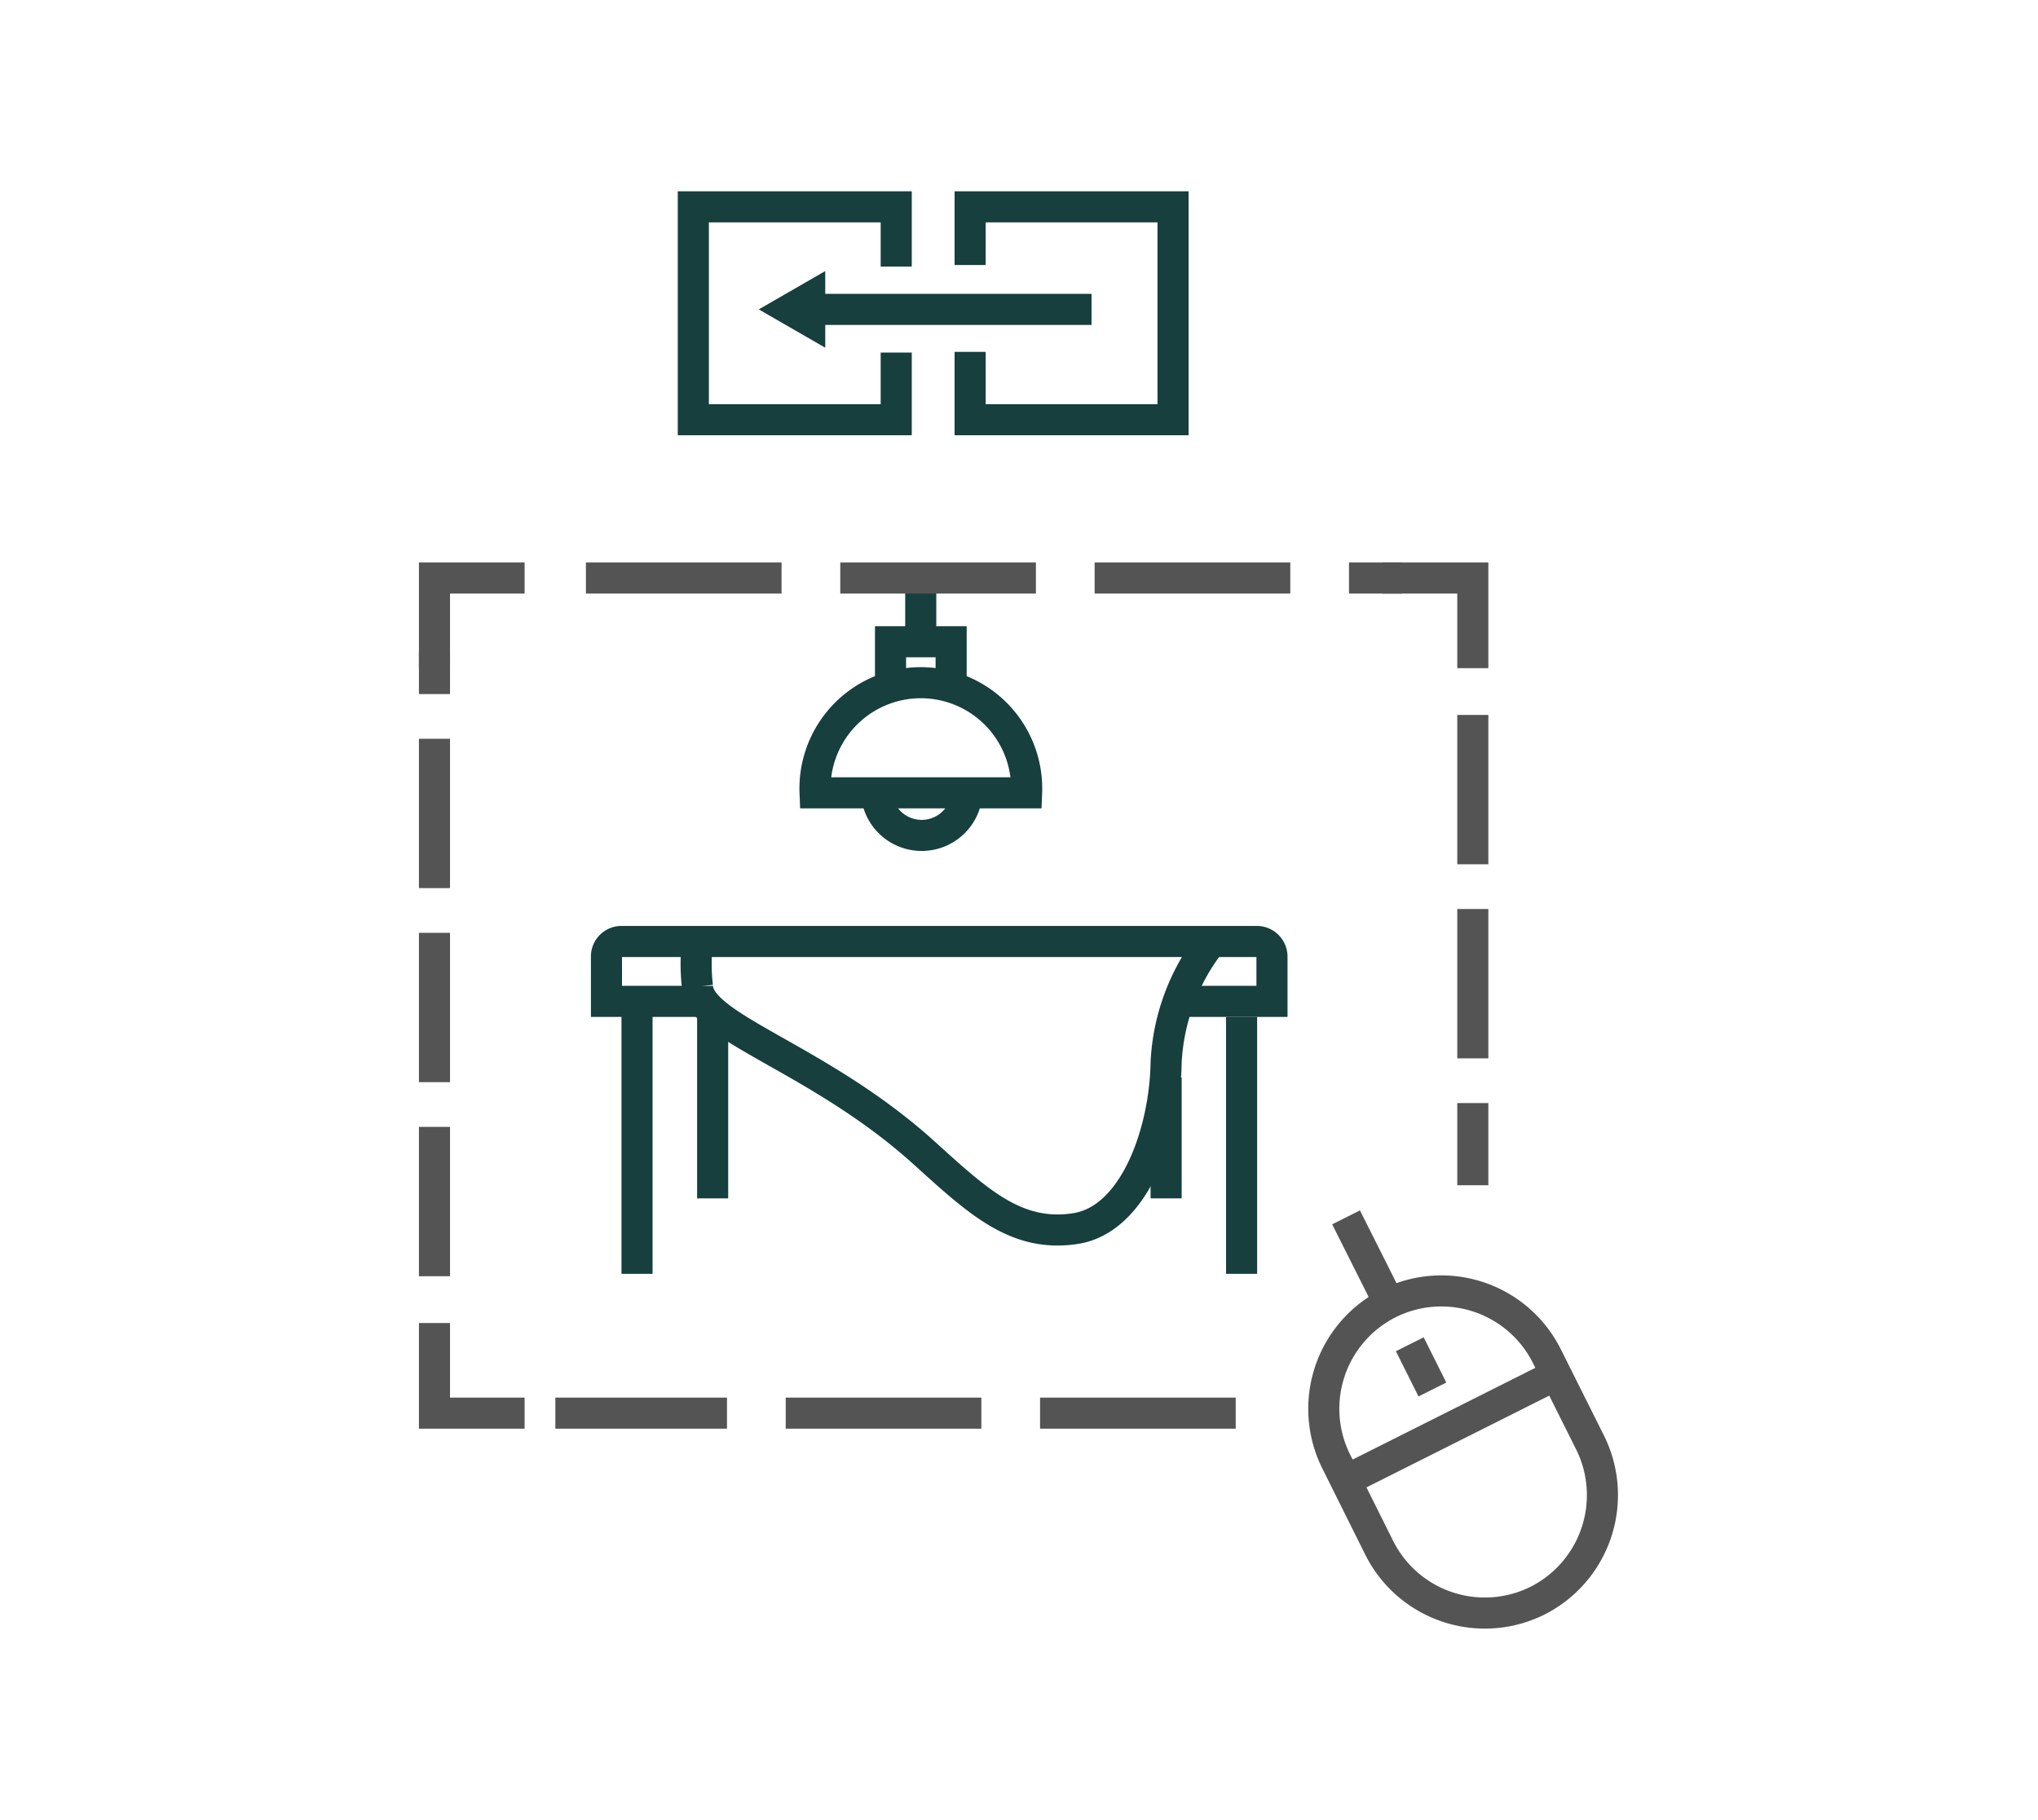 <svg xmlns="http://www.w3.org/2000/svg" viewBox="0 0 118.02 105.4"><defs><style>.a,.b,.c,.d{fill:none;stroke-miterlimit:10;stroke-width:1.8px;}.a,.c,.d{stroke:#545454;}.b{stroke:#163f3d;}.c{stroke-dasharray:11.33 3.4;}.d{stroke-dasharray:8.65 2.59;}.e{fill:#163f3d;}</style></defs><title>i-4</title><path class="a" d="M89.08,92.69h0a6.84,6.84,0,0,1-9.19-3l-2.49-5a6.84,6.84,0,0,1,3-9.19h0a6.83,6.83,0,0,1,9.18,3.05l2.5,5A6.85,6.85,0,0,1,89.08,92.69Z"/><line class="a" x1="78.28" y1="85.57" x2="90.17" y2="79.6"/><line class="a" x1="81.64" y1="77.86" x2="82.95" y2="80.48"/><line class="a" x1="80.45" y1="75.49" x2="77.95" y2="70.51"/><path class="b" d="M47.2,45.92a6.13,6.13,0,1,1,12.25,0Z"/><path class="b" d="M56,45.92a2.63,2.63,0,0,1-5.25,0"/><polyline class="b" points="51.57 39.79 51.57 37.17 55.08 37.17 55.08 39.79"/><line class="b" x1="53.32" y1="33.66" x2="53.32" y2="37.17"/><path class="b" d="M68.4,58h5.26V55.4a.88.88,0,0,0-.88-.87H36a.87.87,0,0,0-.88.87V58h5.25"/><line class="b" x1="71.9" y1="58.9" x2="71.9" y2="73.78"/><line class="b" x1="36.89" y1="58.03" x2="36.89" y2="73.78"/><path class="b" d="M70.15,54.53a12.31,12.31,0,0,0-2.62,7c-.06,4-1.81,9.1-5.25,9.63s-5.66-1.58-8.76-4.38c-6.06-5.49-13-7.23-13.13-9.63a11.12,11.12,0,0,1,0-2.62"/><line class="b" x1="67.53" y1="62.41" x2="67.53" y2="69.41"/><line class="b" x1="41.27" y1="58.9" x2="41.27" y2="69.41"/><line class="c" x1="71.56" y1="81.85" x2="32.16" y2="81.85"/><polyline class="a" points="30.38 81.85 25.16 81.85 25.16 76.63"/><line class="d" x1="25.16" y1="73.92" x2="25.16" y2="37.76"/><polyline class="a" points="25.16 38.7 25.16 33.48 30.38 33.48"/><line class="c" x1="33.93" y1="33.48" x2="81.2" y2="33.48"/><polyline class="a" points="80.07 33.48 85.29 33.48 85.29 38.7"/><line class="d" x1="85.29" y1="41.41" x2="85.29" y2="68.65"/><polyline class="b" points="51.9 20.42 51.9 24.31 40.15 24.31 40.15 11.98 51.9 11.98 51.9 15.44"/><polyline class="b" points="56.18 15.35 56.18 11.98 67.93 11.98 67.93 24.31 56.18 24.31 56.18 24.3 56.18 20.38"/><line class="b" x1="63.21" y1="17.92" x2="47.24" y2="17.92"/><polygon class="e" points="43.94 17.92 47.79 20.14 47.79 15.7 43.94 17.92"/></svg>